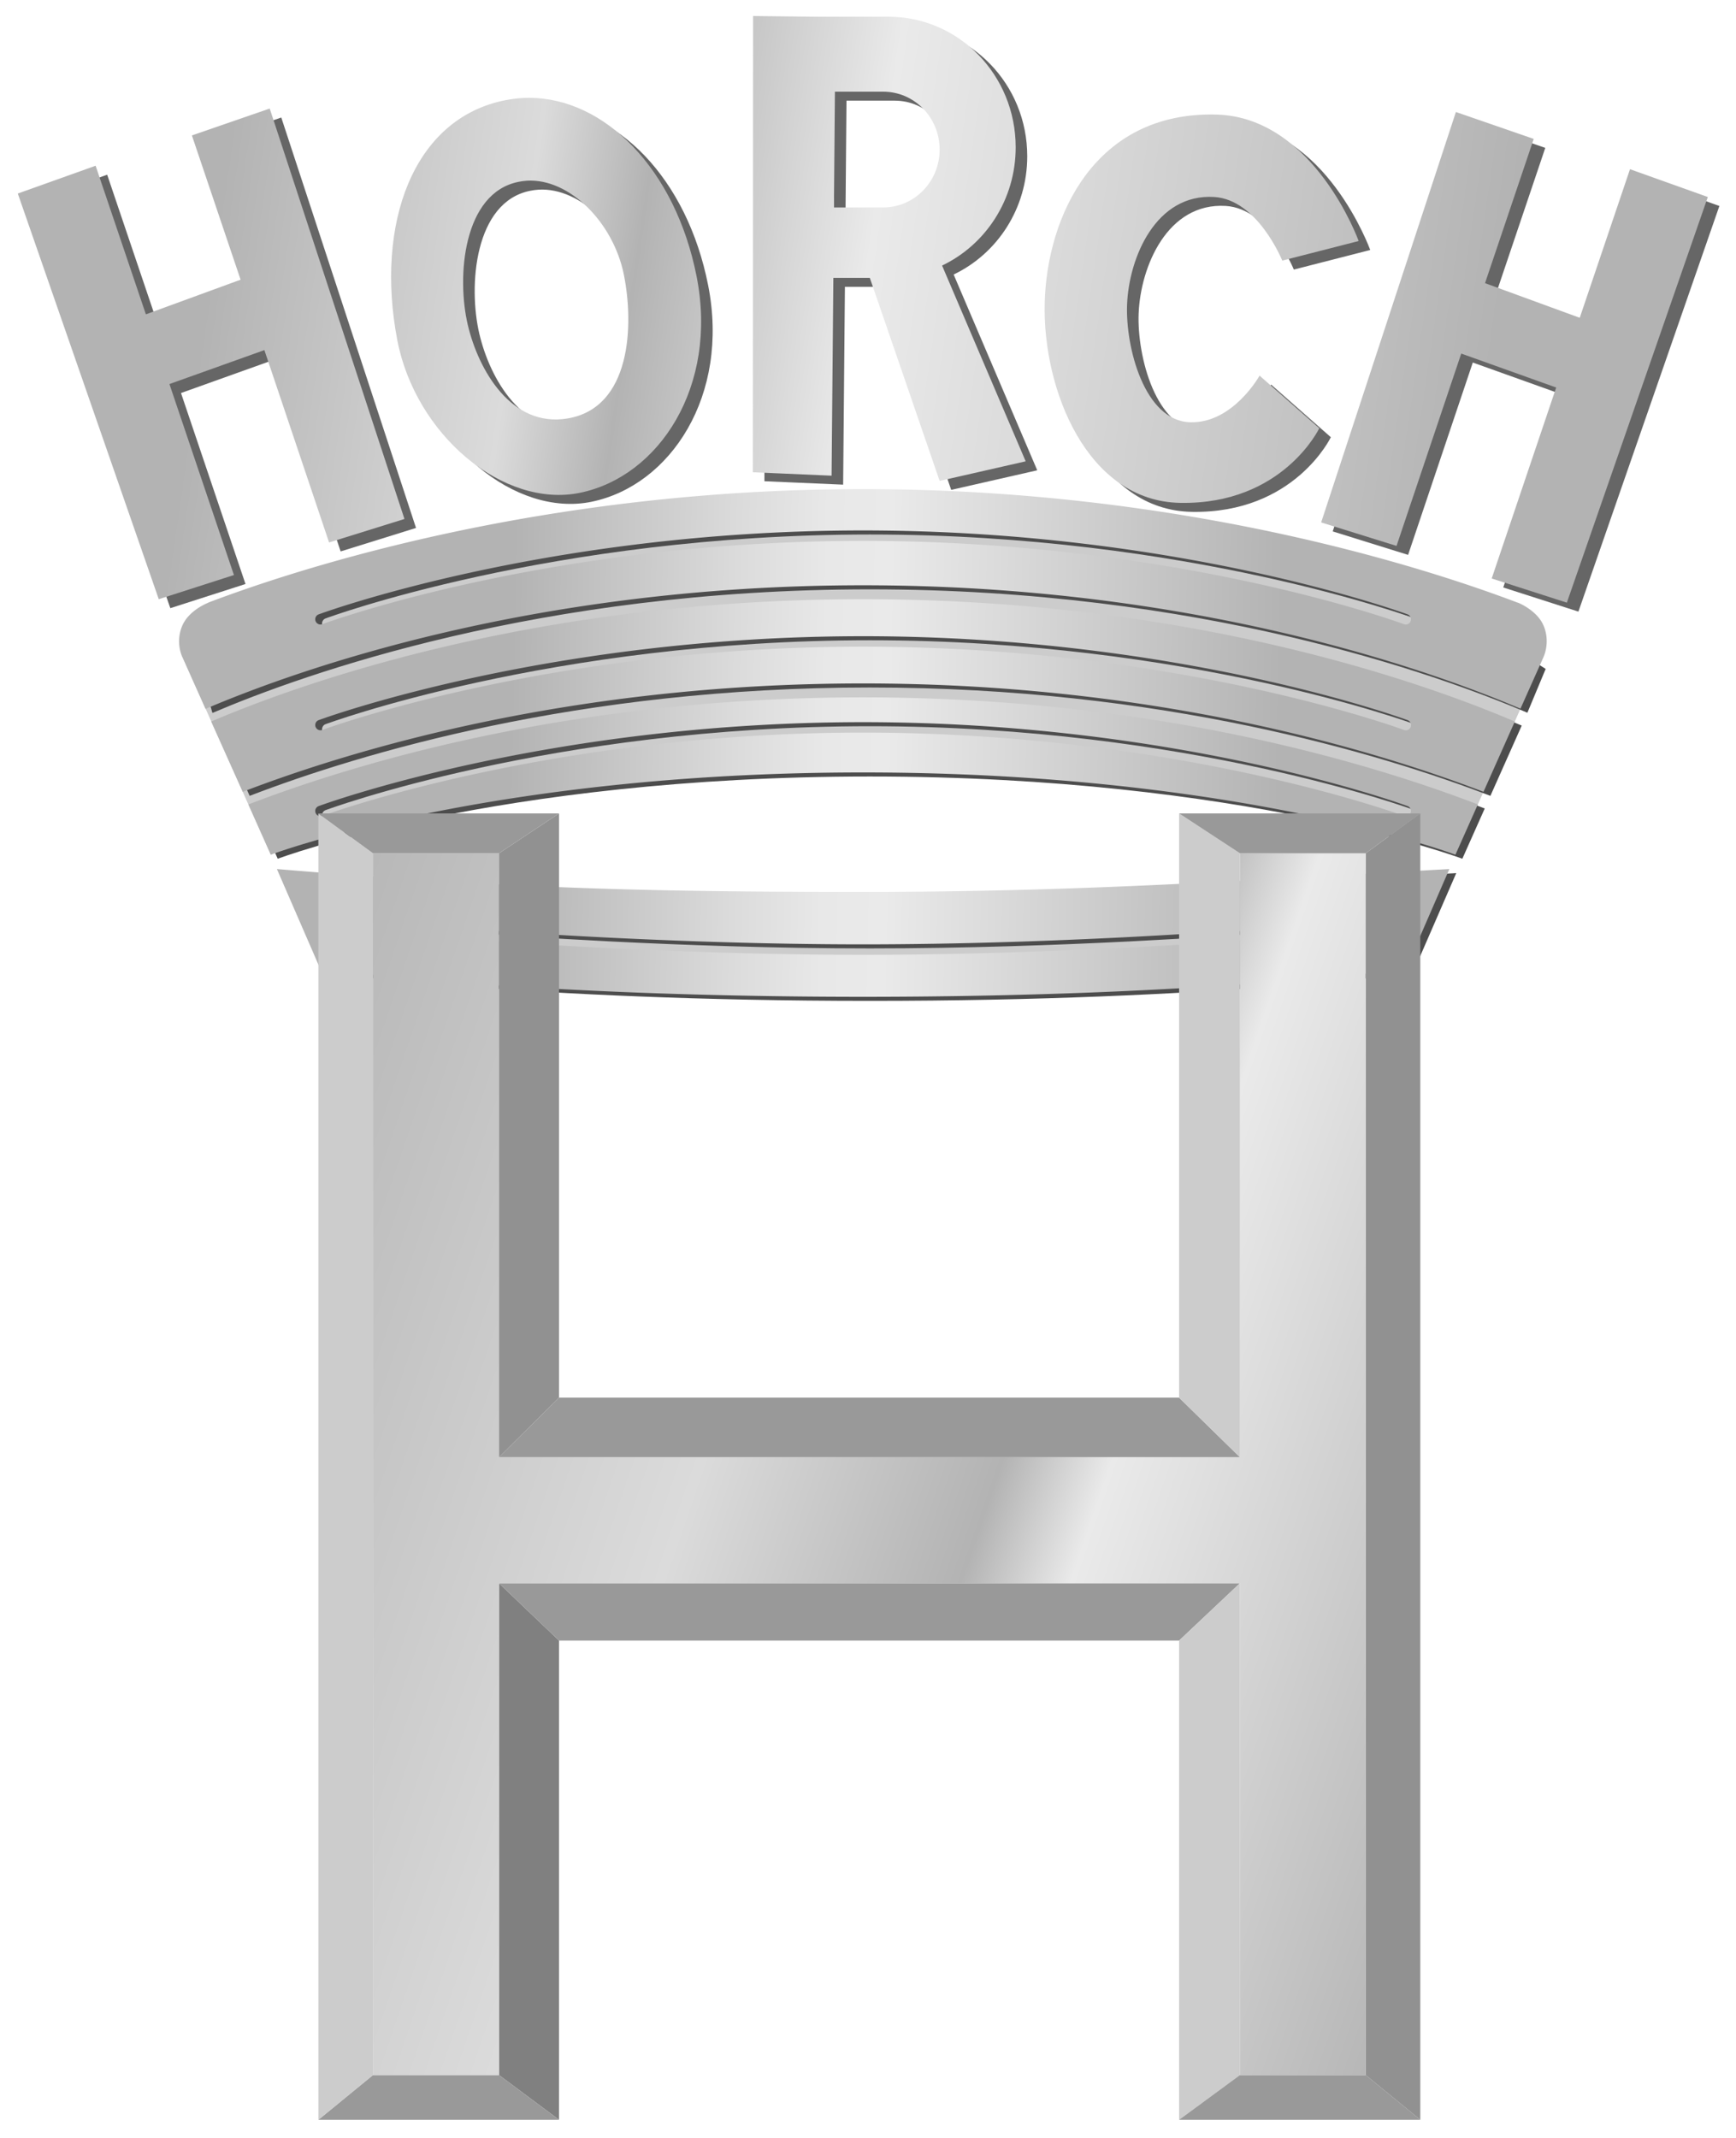 <?xml version="1.0" encoding="UTF-8" standalone="no"?>
<!-- Created with Inkscape (http://www.inkscape.org/) -->

<svg
   xmlns:dc="http://purl.org/dc/elements/1.1/"
   xmlns:cc="http://creativecommons.org/ns#"
   xmlns:rdf="http://www.w3.org/1999/02/22-rdf-syntax-ns#"
   xmlns:svg="http://www.w3.org/2000/svg"
   xmlns="http://www.w3.org/2000/svg"
   xmlns:xlink="http://www.w3.org/1999/xlink"
   xmlns:sodipodi="http://sodipodi.sourceforge.net/DTD/sodipodi-0.dtd"
   xmlns:inkscape="http://www.inkscape.org/namespaces/inkscape"
   width="508.686"
   height="626.378"
   id="svg3985"
   version="1.1"
   inkscape:version="0.48.0 r9654"
   sodipodi:docname="Horch Logo.svg">
  <defs
     id="defs3987">
    <linearGradient
       id="linearGradient3816">
      <stop
         style="stop-color:#b3b3b3;stop-opacity:1;"
         offset="0"
         id="stop3818" />
      <stop
         id="stop3820"
         offset="0.292"
         style="stop-color:#dbdbdb;stop-opacity:1;" />
      <stop
         id="stop3822"
         offset="0.409"
         style="stop-color:#e8e8e8;stop-opacity:1;" />
      <stop
         id="stop3824"
         offset="0.489"
         style="stop-color:#eaeaea;stop-opacity:1;" />
      <stop
         style="stop-color:#b3b3b3;stop-opacity:1;"
         offset="1"
         id="stop3826" />
    </linearGradient>
    <linearGradient
       id="linearGradient3036">
      <stop
         id="stop3038"
         offset="0"
         style="stop-color:#b3b3b3;stop-opacity:1;" />
      <stop
         style="stop-color:#dbdbdb;stop-opacity:1;"
         offset="0.24"
         id="stop3040" />
      <stop
         style="stop-color:#b3b3b3;stop-opacity:1;"
         offset="0.328"
         id="stop3042" />
      <stop
         style="stop-color:#eaeaea;stop-opacity:1;"
         offset="0.507"
         id="stop3044" />
      <stop
         id="stop3046"
         offset="1"
         style="stop-color:#b3b3b3;stop-opacity:1;" />
    </linearGradient>
    <linearGradient
       id="linearGradient3024">
      <stop
         id="stop3026"
         offset="0"
         style="stop-color:#b3b3b3;stop-opacity:1;" />
      <stop
         style="stop-color:#dbdbdb;stop-opacity:1;"
         offset="0.177"
         id="stop3028" />
      <stop
         style="stop-color:#b3b3b3;stop-opacity:1;"
         offset="0.283"
         id="stop3030" />
      <stop
         style="stop-color:#eaeaea;stop-opacity:1;"
         offset="0.489"
         id="stop3032" />
      <stop
         id="stop3034"
         offset="1"
         style="stop-color:#b3b3b3;stop-opacity:1;" />
    </linearGradient>
    <linearGradient
       inkscape:collect="always"
       xlink:href="#linearGradient3816"
       id="linearGradient3896"
       gradientUnits="userSpaceOnUse"
       gradientTransform="translate(-330.304,34.169)"
       x1="-197.359"
       y1="921.154"
       x2="-86.769"
       y2="923.13" />
    <linearGradient
       id="linearGradient3790">
      <stop
         style="stop-color:#b3b3b3;stop-opacity:1;"
         offset="0"
         id="stop3792" />
      <stop
         id="stop3802"
         offset="0.403"
         style="stop-color:#dbdbdb;stop-opacity:1;" />
      <stop
         id="stop3800"
         offset="0.6"
         style="stop-color:#b3b3b3;stop-opacity:1;" />
      <stop
         id="stop3798"
         offset="0.672"
         style="stop-color:#eaeaea;stop-opacity:1;" />
      <stop
         style="stop-color:#b3b3b3;stop-opacity:1;"
         offset="1"
         id="stop3794" />
    </linearGradient>
    <linearGradient
       inkscape:collect="always"
       xlink:href="#linearGradient3790"
       id="linearGradient3884"
       gradientUnits="userSpaceOnUse"
       gradientTransform="translate(418.797,187.585)"
       x1="-44.365"
       y1="576.188"
       x2="151.375"
       y2="643.103" />
    <linearGradient
       id="linearGradient3938">
      <stop
         style="stop-color:#b3b3b3;stop-opacity:1;"
         offset="0"
         id="stop3940" />
      <stop
         id="stop3942"
         offset="0.403"
         style="stop-color:#dbdbdb;stop-opacity:1;" />
      <stop
         id="stop3944"
         offset="0.6"
         style="stop-color:#b3b3b3;stop-opacity:1;" />
      <stop
         id="stop3946"
         offset="0.672"
         style="stop-color:#eaeaea;stop-opacity:1;" />
      <stop
         style="stop-color:#b3b3b3;stop-opacity:1;"
         offset="1"
         id="stop3948" />
    </linearGradient>
    <linearGradient
       inkscape:collect="always"
       xlink:href="#linearGradient3790"
       id="linearGradient3886"
       gradientUnits="userSpaceOnUse"
       x1="-243.991"
       y1="849.539"
       x2="-23.547"
       y2="896.521"
       gradientTransform="translate(-330.304,34.169)" />
    <linearGradient
       id="linearGradient3951">
      <stop
         style="stop-color:#b3b3b3;stop-opacity:1;"
         offset="0"
         id="stop3953" />
      <stop
         id="stop3955"
         offset="0.403"
         style="stop-color:#dbdbdb;stop-opacity:1;" />
      <stop
         id="stop3957"
         offset="0.6"
         style="stop-color:#b3b3b3;stop-opacity:1;" />
      <stop
         id="stop3959"
         offset="0.672"
         style="stop-color:#eaeaea;stop-opacity:1;" />
      <stop
         style="stop-color:#b3b3b3;stop-opacity:1;"
         offset="1"
         id="stop3961" />
    </linearGradient>
    <linearGradient
       y2="883.785"
       x2="-57.88"
       y1="857.291"
       x1="-240.115"
       gradientTransform="translate(-330.304,34.169)"
       gradientUnits="userSpaceOnUse"
       id="linearGradient3983"
       xlink:href="#linearGradient3036"
       inkscape:collect="always" />
  </defs>
  <sodipodi:namedview
     id="base"
     pagecolor="#ffffff"
     bordercolor="#666666"
     borderopacity="1.0"
     inkscape:pageopacity="0.0"
     inkscape:pageshadow="2"
     inkscape:zoom="0.88504298"
     inkscape:cx="254.34322"
     inkscape:cy="313.18915"
     inkscape:document-units="px"
     inkscape:current-layer="layer1"
     showgrid="false"
     fit-margin-top="5"
     fit-margin-left="5"
     fit-margin-right="5"
     fit-margin-bottom="5"
     inkscape:window-width="1280"
     inkscape:window-height="1005"
     inkscape:window-x="-4"
     inkscape:window-y="-4"
     inkscape:window-maximized="1" />
  <g
     inkscape:label="Ebene 1"
     inkscape:groupmode="layer"
     id="layer1"
     transform="translate(-222.795,-62.03)">
    <g
       id="g3899"
       transform="matrix(2.04,0,0,2.04,1448.948,-1683.036)">
      <path
         sodipodi:nodetypes="scccsccscccccc"
         inkscape:connector-curvature="0"
         id="path3843"
         d="m -477.094,927.656 c -33.632,-6.3e-4 -78.617,11.086 -94.156,15.188 l -3.625,6.844 12.719,28.469 c 0,0 25.919,-14.698 85.156,-14.469 59.237,0.229 85,14.469 85,14.469 l 12.129,-27.208 c 0,0 -56.05,-23.291 -97.222,-23.292 z m 63.938,57.625 -125.062,1.062 0,6.781 61.344,3.312 63.219,-2.844 z"
         style="fill:#cccccc;stroke:none" />
      <path
         sodipodi:nodetypes="ccsccsccccscscscsccsccsccsscscscscssccsccsscscscscssccsccsscscscscs"
         inkscape:connector-curvature="0"
         d="m -560.289,980.8 6.219,14.312 c 0,0 28.448,4.031 77.969,4.031 49.521,0 78,-4.031 78,-4.031 l 6.219,-14.312 c -29.656,1.626 -52.711,3.281 -84.219,3.281 -31.508,-10e-6 -50.806,-0.509 -84.188,-3.281 z m 30.281,8.812 c 0.021,-8.5e-4 0.041,-8.5e-4 0.062,0 0.052,-0.005 0.104,-0.005 0.156,0 0,0 26.057,2 53.688,2 27.631,0 53.719,-2 53.719,-2 0.393,-0.033 0.78,0.295 0.812,0.688 0.033,0.393 -0.295,0.78 -0.688,0.812 0,0 -26.142,2 -53.844,2 -27.702,0 -53.812,-2 -53.812,-2 -0.393,0.025 -0.772,-0.31 -0.797,-0.703 -0.025,-0.393 0.31,-0.772 0.703,-0.797 z m 53.906,-63.375 c -59.239,0 -98.028,19.222 -98.028,19.222 l 3.59,12.341 c 13.114,-5.595 47.021,-17.75 94.438,-17.75 47.37,0 81.286,12.116 94.438,17.719 l 2.625,-6.29 c 0,0 -37.824,-25.241 -97.063,-25.241 z m 0,5.938 c 45.788,0 78.25,12.062 78.25,12.062 0.366,0.14 0.573,0.6 0.434,0.967 -0.139,0.367 -0.598,0.576 -0.965,0.439 0,0 -32.194,-11.969 -77.719,-11.969 -45.525,0 -77.688,11.969 -77.688,11.969 -0.368,0.137 -0.827,-0.072 -0.965,-0.439 -0.139,-0.367 0.068,-0.827 0.434,-0.967 0,0 32.431,-12.062 78.219,-12.062 z m 0,9.875 c -47.124,0 -80.693,12.044 -93.625,17.562 l 4.531,10.094 c 15.796,-6.066 47.196,-15.562 89.094,-15.562 41.9,0 73.32,9.497 89.125,15.562 l 4.5,-10.094 c -12.954,-5.523 -46.523,-17.562 -93.625,-17.562 z m 0,5.312 c 45.788,0 78.25,12.062 78.25,12.062 0.366,0.14 0.573,0.6 0.434,0.967 -0.139,0.367 -0.598,0.576 -0.965,0.439 0,0 -32.194,-11.969 -77.719,-11.969 -45.525,0 -77.688,11.969 -77.688,11.969 -0.368,0.137 -0.827,-0.072 -0.965,-0.439 -0.139,-0.367 0.068,-0.827 0.434,-0.967 0,0 32.431,-12.062 78.219,-12.062 z m 0,8.781 c -41.591,0 -72.66,9.374 -88.281,15.375 l 3.219,7.219 c 0,0 31.279,-11.812 85.062,-11.812 53.784,0 85.094,11.812 85.094,11.812 l 3.219,-7.219 c -15.63,-6.001 -46.721,-15.375 -88.312,-15.375 z m 0,3.562 c 45.788,0 78.25,12.062 78.25,12.062 0.366,0.14 0.573,0.6 0.434,0.967 -0.139,0.367 -0.598,0.576 -0.965,0.439 0,0 -32.194,-11.969 -77.719,-11.969 -45.525,0 -77.688,11.969 -77.688,11.969 -0.368,0.137 -0.827,-0.072 -0.965,-0.439 -0.139,-0.367 0.068,-0.827 0.434,-0.967 0,0 32.431,-12.062 78.219,-12.062 z"
         style="fill:#4d4d4d;stroke:none"
         id="path3845" />
      <path
         id="path3847"
         d="m -477.094,925.656 c -45.814,0 -80.563,11.19 -94,16.281 0,0 -0.128,0.069 -0.188,0.094 -0.494,0.208 -2.746,1.253 -3.594,3.25 -0.765,1.801 -0.396,3.391 -0.125,4.156 0.104,0.293 0.219,0.5 0.219,0.5 l 3.25,7.281 c 13.114,-5.595 47.021,-17.75 94.438,-17.75 47.37,0 81.286,12.116 94.438,17.719 l 3.25,-7.281 c 0,0 0.066,-0.133 0.156,-0.375 0.27,-0.725 0.7,-2.412 -0.094,-4.281 -0.712,-1.677 -2.47,-2.715 -3.312,-3.125 -0.281,-0.137 -0.469,-0.188 -0.469,-0.188 -13.457,-5.096 -48.187,-16.281 -93.969,-16.281 z m 0,5.938 c 45.788,0 78.25,12.062 78.25,12.062 a 0.752,0.752 0 0 1 -0.531,1.406 c 0,0 -32.194,-11.969 -77.719,-11.969 -45.525,0 -77.688,11.969 -77.688,11.969 a 0.752,0.752 0 0 1 -0.531,-1.406 c 0,0 32.431,-12.062 78.219,-12.062 z m 0,9.875 c -47.124,0 -80.693,12.044 -93.625,17.562 l 4.531,10.094 c 15.796,-6.066 47.196,-15.562 89.094,-15.562 41.9,0 73.32,9.497 89.125,15.562 l 4.5,-10.094 c -12.954,-5.523 -46.523,-17.562 -93.625,-17.562 z m 0,5.312 c 45.788,0 78.25,12.062 78.25,12.062 A 0.752,0.752 0 0 1 -399.375,960.25 c 0,0 -32.194,-11.969 -77.719,-11.969 -45.525,0 -77.688,11.969 -77.688,11.969 a 0.752,0.752 0 0 1 -0.531,-1.406 c 0,0 32.431,-12.062 78.219,-12.062 z m 0,8.781 c -41.591,0 -72.66,9.374 -88.281,15.375 l 3.219,7.219 c 0,0 31.279,-11.812 85.062,-11.812 53.784,0 85.094,11.812 85.094,11.812 l 3.219,-7.219 c -15.63,-6.001 -46.721,-15.375 -88.312,-15.375 z m 0,3.562 c 45.788,0 78.25,12.062 78.25,12.062 a 0.752,0.752 0 0 1 -0.531,1.406 c 0,0 -32.194,-11.969 -77.719,-11.969 -45.525,0 -77.688,11.969 -77.688,11.969 a 0.752,0.752 0 0 1 -0.531,-1.406 c 0,0 32.431,-12.062 78.219,-12.062 z m -84.188,21.094 6.219,14.312 c 0,0 28.448,4.031 77.969,4.031 49.521,0 78,-4.031 78,-4.031 l 6.219,-14.312 c -29.656,1.626 -52.711,3.281 -84.219,3.281 -31.508,-10e-6 -50.806,-0.509 -84.188,-3.281 z m 30.219,8.812 a 0.753,0.753 0 0 1 0.031,0 0.751,0.751 0 0 1 0.031,0 0.75,0.75 0 0 1 0.062,0 0.75,0.75 0 0 1 0.156,0 c 0,0 26.057,2 53.688,2 27.631,0 53.719,-2 53.719,-2 a 0.753,0.753 0 0 1 0.125,1.5 c 0,0 -26.141,2 -53.844,2 -27.702,0 -53.812,-2 -53.812,-2 a 0.754,0.754 0 0 1 -0.156,-1.5 z"
         style="fill:url(#linearGradient3896);fill-opacity:1;stroke:none"
         inkscape:connector-curvature="0" />
      <g
         id="g3849"
         transform="translate(-953.233,273.901)">
        <path
           sodipodi:nodetypes="ccccc"
           inkscape:connector-curvature="0"
           id="path3851"
           d="m 423.847,808.866 8.627,8.235 0,68.813 -8.627,-6.424 z"
           style="fill:#808080;stroke:none" />
        <path
           sodipodi:nodetypes="ccccc"
           inkscape:connector-curvature="0"
           id="path3853"
           d="m 432.474,817.102 89.068,0 8.737,-8.235 -106.432,0 z"
           style="fill:#999999;stroke:none" />
        <path
           inkscape:connector-curvature="0"
           id="path3855"
           d="m 530.28,808.866 -8.737,8.235 0,68.813 8.737,-6.424 z"
           style="fill:#cccccc;stroke:none" />
        <path
           sodipodi:nodetypes="ccccc"
           inkscape:connector-curvature="0"
           id="path3857"
           d="m 397.91,885.915 7.844,-6.424 18.094,0 8.627,6.424 z"
           style="fill:#999999;fill-opacity:1;stroke:none" />
        <path
           inkscape:connector-curvature="0"
           id="path3859"
           d="m 530.28,879.491 -8.737,6.424 34.644,0 -7.844,-6.424 z"
           style="fill:#999999;fill-opacity:1;stroke:none" />
        <path
           sodipodi:nodetypes="ccccc"
           inkscape:connector-curvature="0"
           id="path3861"
           d="m 423.847,790.773 8.627,-8.552 89.068,0 8.737,8.552 z"
           style="fill:#999999;fill-opacity:1;stroke:none" />
        <path
           sodipodi:nodetypes="ccccc"
           inkscape:connector-curvature="0"
           id="path3863"
           d="m 397.91,885.915 0,-187.585 7.844,5.724 0,175.438 z"
           style="fill:#cccccc;fill-opacity:1;stroke:none" />
        <path
           inkscape:connector-curvature="0"
           id="path3865"
           d="m 556.186,885.915 -7.844,-6.424 0,-175.438 7.844,-5.724 z"
           style="fill:#919191;fill-opacity:1;stroke:none" />
        <path
           sodipodi:nodetypes="ccccccccccccc"
           inkscape:connector-curvature="0"
           id="path3868"
           d="m 405.754,704.054 0,175.438 18.094,0 0,-70.625 106.432,0 0,70.625 18.062,0 0,-175.438 -18.062,0 0,86.719 -106.432,0 0,-86.719 z"
           style="fill:url(#linearGradient3884);fill-opacity:1;stroke:none" />
        <path
           inkscape:connector-curvature="0"
           id="path3870"
           d="m 423.847,790.773 8.627,-8.552 0,-83.891 -8.627,5.724 z"
           style="fill:#919191;fill-opacity:1;stroke:none" />
        <path
           inkscape:connector-curvature="0"
           id="path3872"
           d="m 530.28,790.773 -8.737,-8.552 0,-83.891 8.737,5.724 z"
           style="fill:#cccccc;fill-opacity:1;stroke:none" />
        <path
           sodipodi:nodetypes="ccccc"
           inkscape:connector-curvature="0"
           id="path3874"
           d="m 397.91,698.33 34.564,0 -8.627,5.724 -18.094,0 z"
           style="fill:#999999;fill-opacity:1;stroke:none" />
        <path
           inkscape:connector-curvature="0"
           id="path3876"
           d="m 521.543,698.33 8.737,5.724 18.062,0 7.844,-5.724 z"
           style="fill:#999999;fill-opacity:1;stroke:none" />
      </g>
      <path
         inkscape:connector-curvature="0"
         d="m -390.272,872.795 11.178,3.862 -6.994,20.715 13.605,4.974 7.218,-21.337 11.178,3.992 -20.248,58.25 -10.795,-3.469 9.262,-27.423 -13.637,-4.876 -9.294,27.62 -10.827,-3.371 19.354,-58.938 z m -24.94,21.339 10.974,-2.811 c 0,0 -6.398,-17.774 -20.406,-18.158 -17.429,-0.478 -24.39,14.515 -24.692,27.119 -0.296,12.359 6.073,28.405 19.469,28.64 14.742,0.259 19.971,-10.718 19.971,-10.718 l -8.574,-7.555 c 0,0 -3.808,6.855 -9.946,6.698 -6.615,-0.169 -9.325,-10.816 -9.088,-16.889 0.264,-6.777 4.149,-15.974 12.518,-15.462 6.256,0.382 9.774,9.137 9.774,9.137 z m -76.01,-35.122 -0.032,65.515 11.306,0.491 0.255,-28.405 5.238,0 10.028,29.158 12.36,-2.814 -12.008,-28.111 c 6.24,-2.982 10.571,-9.444 10.571,-16.984 0,-10.381 -8.168,-18.751 -18.3,-18.751 l -10.539,0 -8.878,-0.098 z m 11.753,10.865 6.93,0 c 4.489,0 8.112,3.713 8.112,8.312 0,4.599 -3.623,8.312 -8.112,8.312 l -7.058,0 0,-1.734 0.128,-14.89 z m -43.881,0.884 c -1.117,-0.003 -2.252,0.108 -3.385,0.327 -13.386,2.584 -18.755,17.838 -15.605,34.401 2.601,13.678 15.271,24.26 26.272,21.984 11.313,-2.34 19.85,-15.237 16.735,-31.056 -3.045,-15.466 -13.218,-25.623 -24.016,-25.656 z m -0.351,11.898 c 6.1,-0.357 12.42,6.009 13.924,13.529 1.453,7.263 1.031,19.1 -8.112,20.617 -8.07,1.339 -12.787,-6.978 -14.308,-13.417 -1.642,-6.954 -0.677,-18.967 7.282,-20.565 0.403,-0.081 0.807,-0.14 1.214,-0.164 z m -36.951,-10.36 -11.178,3.862 6.994,20.715 -13.605,4.974 -7.218,-21.337 -11.178,3.992 20.248,58.25 10.795,-3.469 -9.262,-27.423 13.637,-4.876 9.294,27.62 10.827,-3.371 -19.354,-58.938 z"
         style="fill:#666666;stroke:none"
         id="path3878" />
      <path
         id="path3880"
         style="fill:url(#linearGradient3983);fill-opacity:1;stroke:none"
         d="m -391.933,871.507 11.178,3.862 -6.994,20.715 13.605,4.974 7.218,-21.337 11.178,3.992 -20.248,58.25 -10.795,-3.469 9.262,-27.423 -13.637,-4.876 -9.294,27.62 -10.827,-3.371 19.354,-58.938 z m -24.94,21.339 10.974,-2.811 c 0,0 -6.398,-17.774 -20.406,-18.158 -17.429,-0.478 -24.39,14.515 -24.692,27.119 -0.296,12.359 6.073,28.405 19.469,28.64 14.742,0.259 19.971,-10.718 19.971,-10.718 l -8.574,-7.555 c 0,0 -3.808,6.855 -9.946,6.698 -6.615,-0.169 -9.325,-10.816 -9.088,-16.889 0.264,-6.777 4.149,-15.974 12.518,-15.462 6.256,0.382 9.774,9.137 9.774,9.137 z m -76.01,-35.122 -0.032,65.515 11.306,0.491 0.255,-28.405 5.238,0 10.028,29.158 12.36,-2.814 -12.008,-28.111 c 6.24,-2.982 10.571,-9.444 10.571,-16.984 0,-10.381 -8.168,-18.751 -18.3,-18.751 l -10.539,0 -8.878,-0.098 z m 11.753,10.865 6.93,0 c 4.489,0 8.112,3.713 8.112,8.312 0,4.599 -3.623,8.312 -8.112,8.312 l -7.058,0 0,-1.734 0.128,-14.89 z m -43.881,0.884 c -1.117,-0.003 -2.252,0.108 -3.385,0.327 -13.386,2.584 -18.755,17.838 -15.605,34.401 2.601,13.678 15.271,24.26 26.272,21.984 11.313,-2.34 19.85,-15.237 16.735,-31.056 -3.045,-15.466 -13.218,-25.623 -24.016,-25.656 z m -0.351,11.898 c 6.1,-0.357 12.42,6.009 13.924,13.529 1.453,7.263 1.031,19.1 -8.112,20.617 -8.07,1.339 -12.787,-6.978 -14.308,-13.417 -1.642,-6.954 -0.677,-18.967 7.282,-20.565 0.403,-0.081 0.807,-0.14 1.214,-0.164 z m -36.951,-10.36 -11.178,3.862 6.994,20.715 -13.605,4.974 -7.218,-21.337 -11.178,3.992 20.248,58.25 10.795,-3.469 -9.262,-27.423 13.637,-4.876 9.294,27.62 10.827,-3.371 -19.354,-58.938 z"
         inkscape:connector-curvature="0" />
    </g>
  </g>
</svg>
